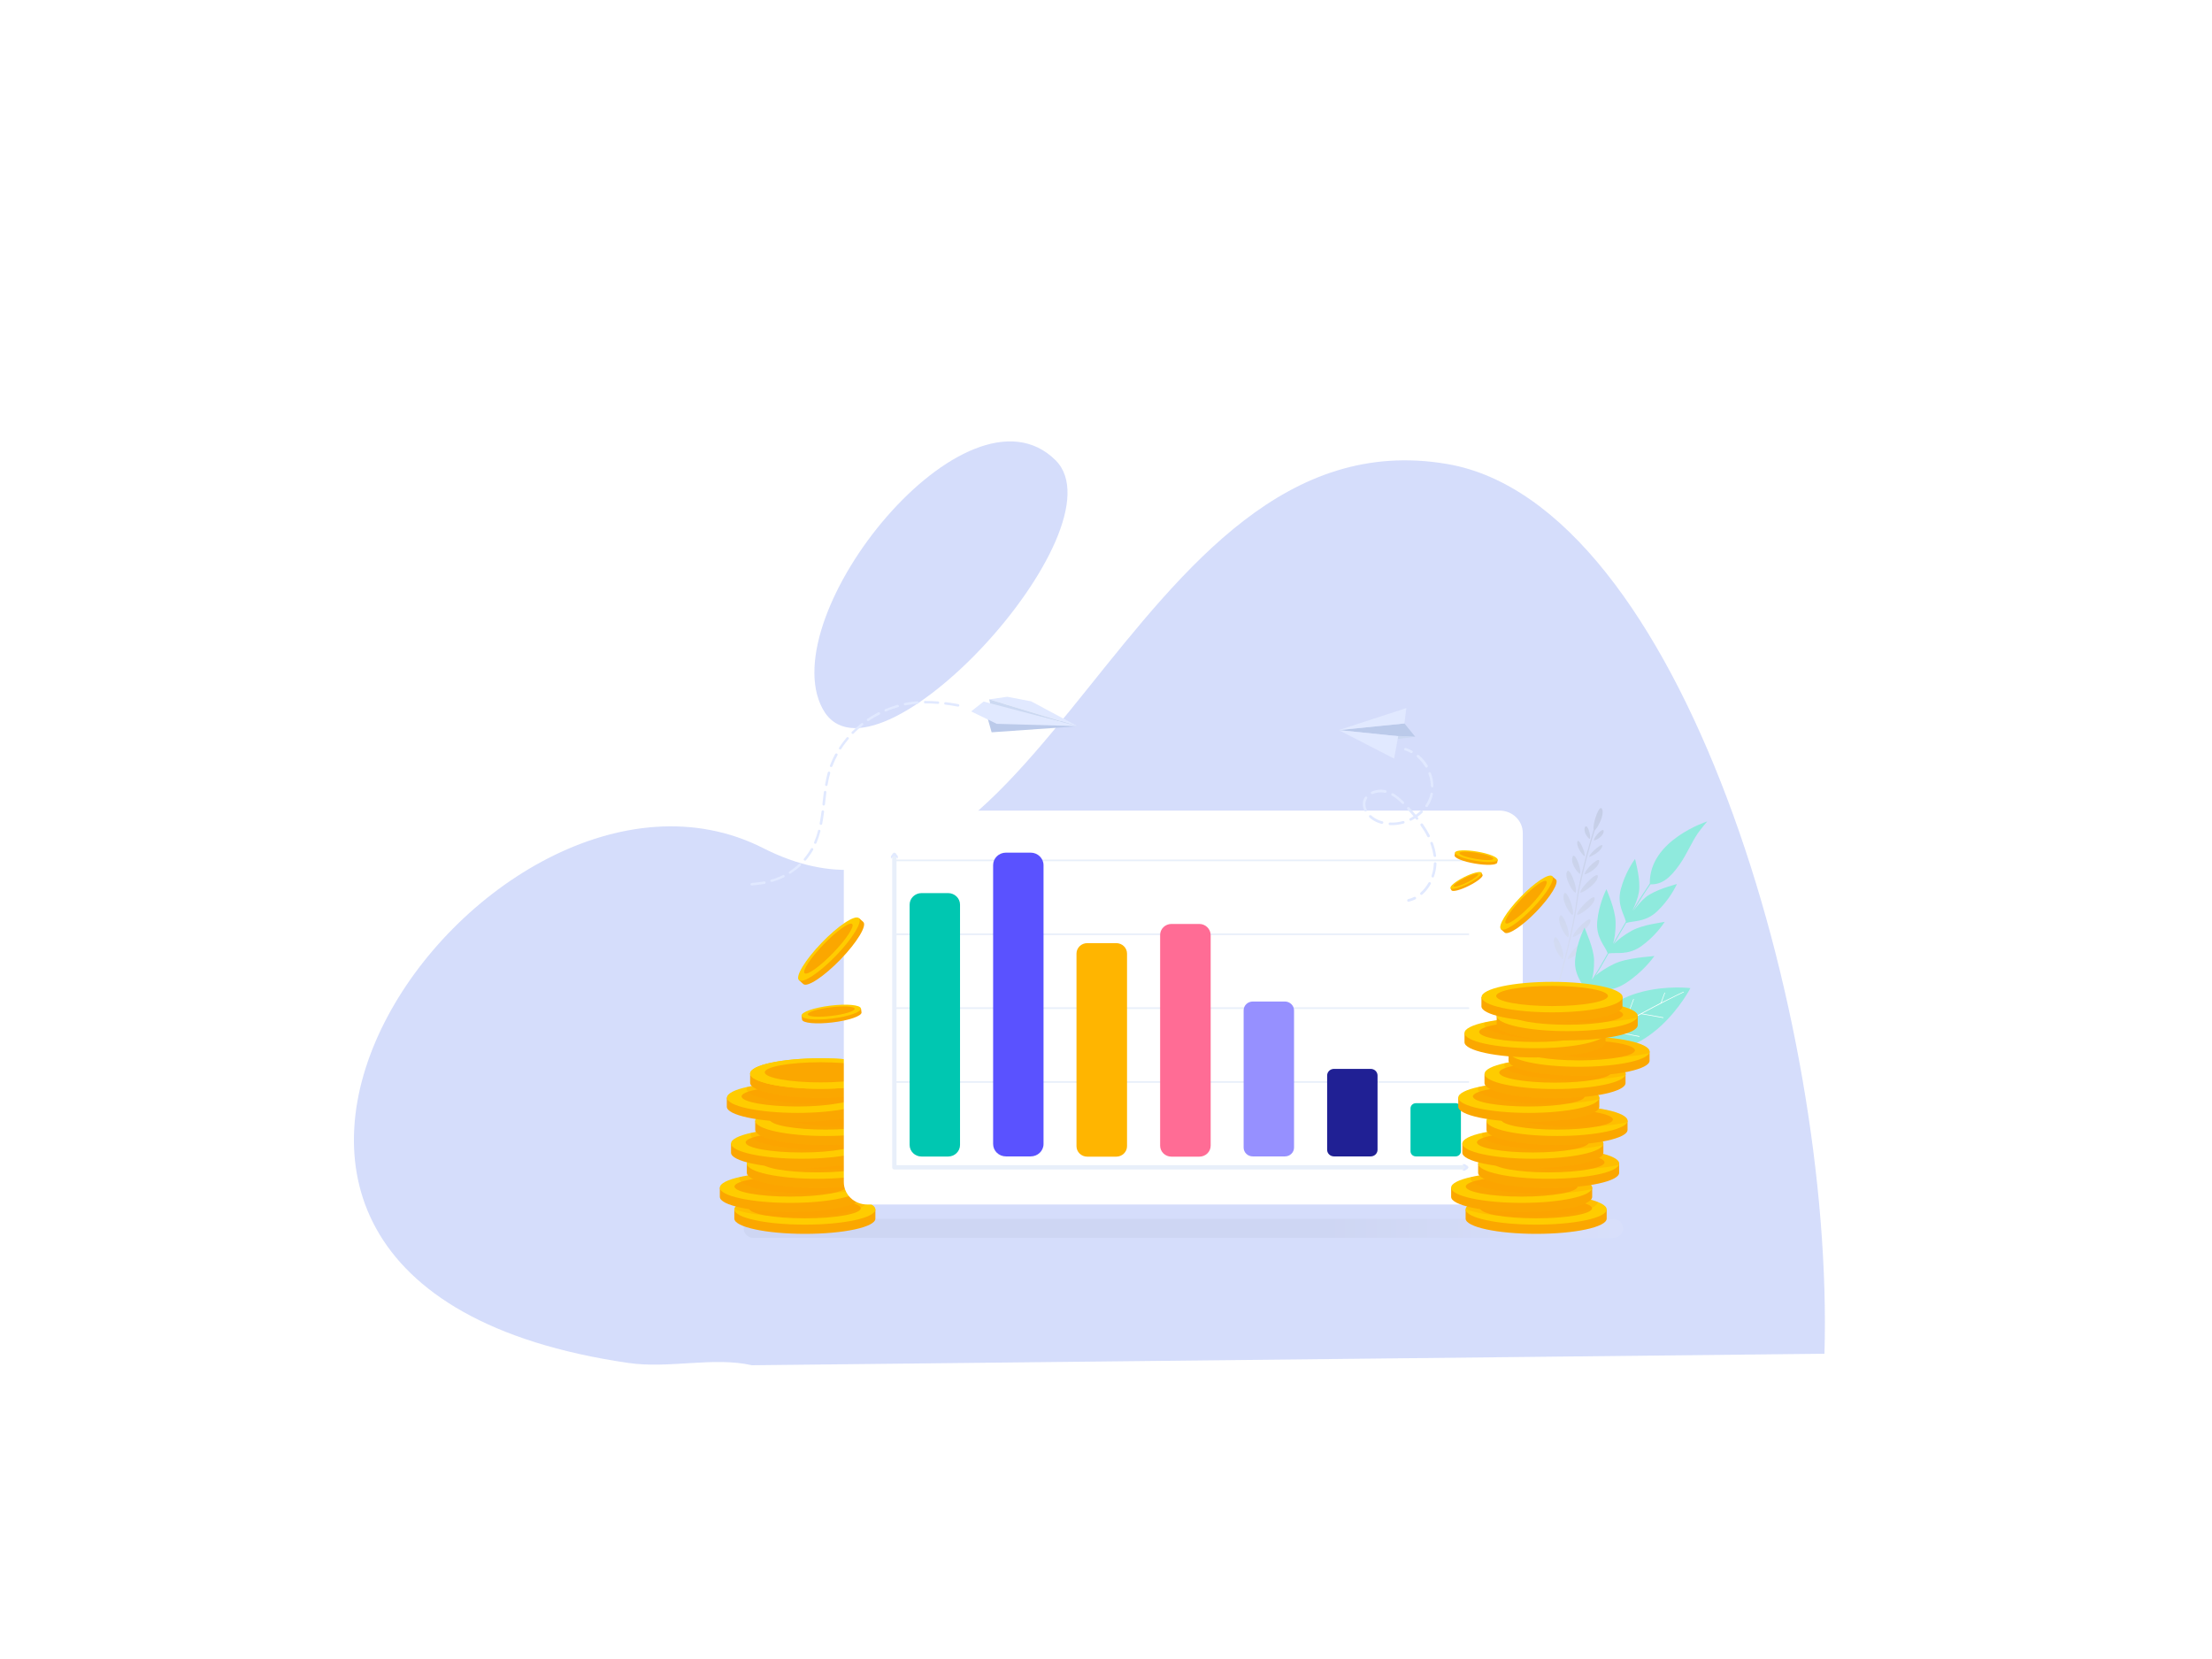 <svg width="800" height="600" viewBox="0 0 800 600" fill="none" xmlns="http://www.w3.org/2000/svg">
<path opacity="0.8" d="M659.841 489.599C663.369 368.801 607.951 182.099 523.272 167.791C407.633 148.152 375.401 357.178 276.016 306.732C176.631 256.286 26.221 463.647 227.247 492.928C241.944 495.088 258.039 490.599 271.921 493.76L659.841 489.599Z" fill="#CAD4FA"/>
<path opacity="0.8" d="M381.766 166.463C406.783 191.414 315.745 290.254 297.502 256.316C279.26 222.379 349.808 134.676 381.766 166.463Z" fill="#CAD4FA"/>
<path opacity="0.3" d="M583.47 447.708H272.494C270.56 447.708 268.949 446.197 268.949 444.285C268.949 442.417 270.514 440.861 272.494 440.861H583.47C585.403 440.861 587.015 442.373 587.015 444.285C586.969 446.197 585.403 447.708 583.47 447.708Z" fill="url(#paint0_linear_7262_4628)"/>
<path d="M316.594 440.727C316.594 443.795 305.177 446.24 291.09 446.24C277.003 446.24 265.586 443.75 265.586 440.727V437.393H316.594V440.727V440.727Z" fill="#FBA700"/>
<path d="M291.09 442.906C305.176 442.906 316.594 440.438 316.594 437.393C316.594 434.348 305.176 431.88 291.09 431.88C277.005 431.88 265.586 434.348 265.586 437.393C265.586 440.438 277.005 442.906 291.09 442.906Z" fill="#FFCC00"/>
<path d="M291.089 440.638C302.251 440.638 311.299 439.006 311.299 436.992C311.299 434.979 302.251 433.347 291.089 433.347C279.927 433.347 270.879 434.979 270.879 436.992C270.879 439.006 279.927 440.638 291.089 440.638Z" fill="#FBA700"/>
<path opacity="0.3" d="M265.633 437.348C270.006 439.038 278.339 440.149 287.868 440.149C301.863 440.149 313.234 437.704 313.373 434.681C308.999 432.991 300.667 431.88 291.137 431.88C277.096 431.88 265.771 434.325 265.633 437.348Z" fill="#FF9E00"/>
<path d="M311.348 432.858C311.348 435.926 299.931 438.371 285.844 438.371C271.757 438.371 260.34 435.881 260.34 432.858V429.523H311.348V432.858Z" fill="#FBA700"/>
<path d="M285.844 435.037C299.93 435.037 311.348 432.569 311.348 429.524C311.348 426.479 299.93 424.011 285.844 424.011C271.758 424.011 260.34 426.479 260.34 429.524C260.34 432.569 271.758 435.037 285.844 435.037Z" fill="#FFCC00"/>
<path d="M285.843 432.769C297.004 432.769 306.053 431.137 306.053 429.123C306.053 427.11 297.004 425.478 285.843 425.478C274.681 425.478 265.633 427.11 265.633 429.123C265.633 431.137 274.681 432.769 285.843 432.769Z" fill="#FBA700"/>
<path opacity="0.3" d="M285.84 424.012C278.659 424.012 272.168 424.634 267.564 425.701C267.472 425.879 267.426 426.057 267.426 426.235C267.426 429.302 278.843 431.748 292.93 431.748C300.112 431.748 306.603 431.125 311.206 430.058C311.298 429.88 311.345 429.703 311.345 429.525C311.345 426.501 299.927 424.012 285.84 424.012Z" fill="#FF9E00"/>
<path d="M321.106 424.144C321.106 427.212 309.689 429.657 295.602 429.657C281.515 429.657 270.098 427.167 270.098 424.144V420.81H321.106V424.144Z" fill="#FBA700"/>
<path d="M295.602 426.323C309.687 426.323 321.106 423.855 321.106 420.81C321.106 417.765 309.687 415.297 295.602 415.297C281.516 415.297 270.098 417.765 270.098 420.81C270.098 423.855 281.516 426.323 295.602 426.323Z" fill="#FFCC00"/>
<path d="M295.601 424.011C306.762 424.011 315.811 422.379 315.811 420.365C315.811 418.352 306.762 416.72 295.601 416.72C284.439 416.72 275.391 418.352 275.391 420.365C275.391 422.379 284.439 424.011 295.601 424.011Z" fill="#FBA700"/>
<path opacity="0.3" d="M295.606 415.252C288.424 415.252 281.933 415.874 277.33 416.941C277.237 417.119 277.191 417.297 277.191 417.475C277.191 420.543 288.608 422.988 302.696 422.988C309.877 422.988 316.368 422.366 320.972 421.298C321.064 421.121 321.11 420.943 321.11 420.765C321.11 417.697 309.693 415.252 295.606 415.252Z" fill="#FF9E00"/>
<path d="M315.395 416.897C315.395 419.965 303.978 422.41 289.891 422.41C275.804 422.41 264.387 419.92 264.387 416.897V413.562H315.395V416.897Z" fill="#FBA700"/>
<path d="M289.891 419.076C303.976 419.076 315.395 416.608 315.395 413.563C315.395 410.518 303.976 408.05 289.891 408.05C275.805 408.05 264.387 410.518 264.387 413.563C264.387 416.608 275.805 419.076 289.891 419.076Z" fill="#FFCC00"/>
<path d="M289.89 416.808C301.051 416.808 310.1 415.176 310.1 413.162C310.1 411.149 301.051 409.517 289.89 409.517C278.728 409.517 269.68 411.149 269.68 413.162C269.68 415.176 278.728 416.808 289.89 416.808Z" fill="#FBA700"/>
<path opacity="0.3" d="M289.891 408.138C282.709 408.138 276.218 408.76 271.615 409.827C271.523 410.005 271.477 410.183 271.477 410.361C271.477 413.428 282.894 415.874 296.981 415.874C304.162 415.874 310.654 415.251 315.257 414.184C315.349 414.006 315.395 413.829 315.395 413.651C315.395 410.583 303.978 408.138 289.891 408.138Z" fill="#FF9E00"/>
<path d="M324.145 408.627C324.145 411.695 312.728 414.141 298.641 414.141C284.554 414.141 273.137 411.651 273.137 408.627V405.293H324.145V408.627Z" fill="#FBA700"/>
<path d="M298.641 410.85C312.726 410.85 324.145 408.382 324.145 405.337C324.145 402.292 312.726 399.824 298.641 399.824C284.555 399.824 273.137 402.292 273.137 405.337C273.137 408.382 284.555 410.85 298.641 410.85Z" fill="#FFCC00"/>
<path d="M298.64 408.539C309.801 408.539 318.85 406.906 318.85 404.893C318.85 402.879 309.801 401.247 298.64 401.247C287.478 401.247 278.43 402.879 278.43 404.893C278.43 406.906 287.478 408.539 298.64 408.539Z" fill="#FBA700"/>
<path opacity="0.3" d="M298.645 399.824C291.463 399.824 284.972 400.447 280.369 401.514C280.277 401.692 280.23 401.869 280.23 402.047C280.23 405.115 291.647 407.56 305.735 407.56C312.916 407.56 319.407 406.938 324.011 405.871C324.103 405.693 324.149 405.515 324.149 405.337C324.149 402.27 312.732 399.824 298.645 399.824Z" fill="#FF9E00"/>
<path d="M313.876 400.269C313.876 403.337 302.458 405.782 288.371 405.782C274.284 405.782 262.867 403.292 262.867 400.269V396.935H313.876V400.269Z" fill="#FBA700"/>
<path d="M288.418 402.492C302.504 402.492 313.922 400.024 313.922 396.979C313.922 393.934 302.504 391.466 288.418 391.466C274.333 391.466 262.914 393.934 262.914 396.979C262.914 400.024 274.333 402.492 288.418 402.492Z" fill="#FFCC00"/>
<path d="M288.417 400.18C299.579 400.18 308.627 398.548 308.627 396.534C308.627 394.521 299.579 392.889 288.417 392.889C277.255 392.889 268.207 394.521 268.207 396.534C268.207 398.548 277.255 400.18 288.417 400.18Z" fill="#FBA700"/>
<path opacity="0.3" d="M288.418 391.511C281.237 391.511 274.746 392.133 270.142 393.2C270.05 393.378 270.004 393.556 270.004 393.734C270.004 396.801 281.421 399.247 295.508 399.247C302.69 399.247 309.181 398.624 313.785 397.557C313.877 397.379 313.923 397.202 313.923 397.024C313.877 394.001 302.46 391.511 288.418 391.511Z" fill="#FF9E00"/>
<path d="M322.305 391.599C322.305 394.667 310.888 397.112 296.801 397.112C282.714 397.112 271.297 394.622 271.297 391.599V388.265H322.305V391.599Z" fill="#FBA700"/>
<path d="M296.801 393.778C310.887 393.778 322.305 391.31 322.305 388.265C322.305 385.22 310.887 382.752 296.801 382.752C282.715 382.752 271.297 385.22 271.297 388.265C271.297 391.31 282.715 393.778 296.801 393.778Z" fill="#FFCC00"/>
<path d="M296.801 393.778C310.887 393.778 322.305 391.31 322.305 388.265C322.305 385.22 310.887 382.752 296.801 382.752C282.715 382.752 271.297 385.22 271.297 388.265C271.297 391.31 282.715 393.778 296.801 393.778Z" fill="#FFCC00"/>
<path d="M296.8 391.466C307.961 391.466 317.01 389.834 317.01 387.821C317.01 385.807 307.961 384.175 296.8 384.175C285.638 384.175 276.59 385.807 276.59 387.821C276.59 389.834 285.638 391.466 296.8 391.466Z" fill="#FBA700"/>
<g filter="url(#filter0_d_7262_4628)">
<path d="M542.355 435.616H313.554C308.951 435.616 305.176 432.015 305.176 427.524V301.258C305.176 296.812 308.905 293.166 313.554 293.166H542.355C546.959 293.166 550.734 296.767 550.734 301.258V427.524C550.734 432.015 547.005 435.616 542.355 435.616Z" fill="white"/>
</g>
<path d="M324.332 391.333H531.081" stroke="#E8EFFA" stroke-width="0.588" stroke-miterlimit="10" stroke-linecap="round" stroke-linejoin="round"/>
<path d="M324.332 364.613H531.081" stroke="#E8EFFA" stroke-width="0.588" stroke-miterlimit="10" stroke-linecap="round" stroke-linejoin="round"/>
<path d="M324.332 337.893H531.081" stroke="#E8EFFA" stroke-width="0.588" stroke-miterlimit="10" stroke-linecap="round" stroke-linejoin="round"/>
<path d="M324.332 311.173H531.081" stroke="#E8EFFA" stroke-width="0.588" stroke-miterlimit="10" stroke-linecap="round" stroke-linejoin="round"/>
<path d="M323.457 309.172V422.189H530.252" stroke="#E8EFFA" stroke-width="1.568" stroke-linecap="round" stroke-linejoin="round"/>
<path d="M322.211 310.552L323.454 309.396L324.697 310.552V309.573L323.454 308.373L322.211 309.573V310.552Z" fill="#E1E9FF"/>
<path d="M528.82 423.39L530.017 422.189L528.82 421.033H529.833L531.076 422.189L529.833 423.39H528.82Z" fill="#E1E9FF"/>
<path d="M342.88 322.999H333.304C330.91 322.999 328.977 324.866 328.977 327.178V414.098C328.977 416.409 330.91 418.277 333.304 418.277H342.88C345.273 418.277 347.207 416.409 347.207 414.098V327.178C347.207 324.866 345.273 322.999 342.88 322.999Z" fill="#00C7B1"/>
<path d="M403.691 341.095H393.241C391.078 341.095 389.328 342.784 389.328 344.874V414.543C389.328 416.632 391.078 418.322 393.241 418.322H403.691C405.855 418.322 407.605 416.632 407.605 414.543V344.874C407.605 342.784 405.855 341.095 403.691 341.095Z" fill="#FFB500"/>
<path d="M433.757 334.158H423.675C421.42 334.158 419.578 335.937 419.578 338.115V414.364C419.578 416.543 421.42 418.321 423.675 418.321H433.757C436.013 418.321 437.855 416.543 437.855 414.364V338.115C437.809 335.937 435.967 334.158 433.757 334.158Z" fill="#FF6C95"/>
<path d="M464.693 362.213H453.092C451.251 362.213 449.777 363.636 449.777 365.414V415.031C449.777 416.81 451.251 418.232 453.092 418.232H464.693C466.535 418.232 468.008 416.81 468.008 415.031V365.414C468.008 363.68 466.535 362.213 464.693 362.213Z" fill="#9690FF"/>
<path d="M495.721 386.575H482.463C481.081 386.575 479.977 387.642 479.977 388.976V415.83C479.977 417.164 481.081 418.231 482.463 418.231H495.721C497.102 418.231 498.207 417.164 498.207 415.83V388.976C498.207 387.642 497.102 386.575 495.721 386.575Z" fill="#202094"/>
<path d="M372.757 308.37H363.825C361.247 308.37 359.176 310.371 359.176 312.861V413.74C359.176 416.23 361.247 418.231 363.825 418.231H372.757C375.335 418.231 377.406 416.23 377.406 413.74V312.905C377.406 310.415 375.335 308.37 372.757 308.37Z" fill="#5A52FF"/>
<path d="M526.43 398.98H512.066C511.008 398.98 510.133 399.825 510.133 400.848V416.364C510.133 417.387 511.008 418.232 512.066 418.232H526.43C527.489 418.232 528.363 417.387 528.363 416.364V400.848C528.409 399.825 527.535 398.98 526.43 398.98Z" fill="#00C7B1"/>
<path d="M562.704 318.062C563.947 319.174 560.771 324.376 555.661 329.666C550.551 334.957 545.394 338.38 544.151 337.269L542.816 336.069L561.323 316.906L562.704 318.062Z" fill="#FBA700"/>
<path d="M554.331 328.457C559.446 323.16 562.598 317.969 561.371 316.864C560.144 315.759 555.002 319.157 549.887 324.454C544.772 329.752 541.62 334.942 542.847 336.047C544.074 337.152 549.216 333.754 554.331 328.457Z" fill="#FFCC00"/>
<path d="M553.392 327.626C557.449 323.424 560.075 319.42 559.257 318.683C558.439 317.946 554.486 320.755 550.429 324.957C546.371 329.159 543.745 333.163 544.563 333.9C545.381 334.636 549.334 331.827 553.392 327.626Z" fill="#FBA700"/>
<path d="M541.484 311.971C541.3 312.905 537.709 313.038 533.474 312.327C529.192 311.615 525.878 310.281 526.062 309.348L526.246 308.325L541.714 310.948L541.484 311.971Z" fill="#FBA700"/>
<path d="M541.648 310.96C541.815 310.041 538.5 308.711 534.243 307.988C529.986 307.266 526.399 307.426 526.232 308.345C526.065 309.264 529.381 310.594 533.638 311.316C537.895 312.039 541.481 311.879 541.648 310.96Z" fill="#FFCC00"/>
<path d="M540.082 310.583C540.192 309.978 537.54 309.023 534.16 308.45C530.779 307.876 527.95 307.901 527.84 308.506C527.73 309.11 530.381 310.065 533.762 310.639C537.142 311.212 539.972 311.187 540.082 310.583Z" fill="#FBA700"/>
<path d="M536.183 316.372C536.552 317.038 534.342 318.817 531.211 320.373C528.127 321.929 525.319 322.64 524.95 321.973L524.582 321.262L535.769 315.66L536.183 316.372Z" fill="#FBA700"/>
<path d="M530.863 319.647C533.958 318.104 536.174 316.304 535.813 315.628C535.451 314.951 532.649 315.654 529.554 317.198C526.458 318.741 524.242 320.541 524.604 321.217C524.966 321.893 527.768 321.19 530.863 319.647Z" fill="#FFCC00"/>
<path d="M530.589 319.122C533.052 317.894 534.859 316.544 534.626 316.108C534.392 315.672 532.207 316.313 529.744 317.541C527.281 318.769 525.474 320.118 525.708 320.555C525.941 320.991 528.126 320.349 530.589 319.122Z" fill="#FBA700"/>
<path d="M571.539 322.732C571.493 323.532 577.34 319.975 577.846 317.263C578.445 314.284 571.631 320.909 571.539 322.732Z" fill="url(#paint1_linear_7262_4628)"/>
<path d="M570.387 330.735C570.341 331.535 576.188 327.979 576.694 325.267C577.292 322.288 570.479 328.868 570.387 330.735Z" fill="url(#paint2_linear_7262_4628)"/>
<path d="M568.867 338.737C568.821 339.537 574.668 335.981 575.174 333.269C575.773 330.29 568.96 336.87 568.867 338.737Z" fill="url(#paint3_linear_7262_4628)"/>
<path d="M566.977 346.784C566.931 347.584 572.777 344.027 573.284 341.315C573.882 338.337 567.069 344.917 566.977 346.784Z" fill="url(#paint4_linear_7262_4628)"/>
<path d="M576.37 300.102C575.817 301.924 575.219 303.881 574.666 305.837C573.239 310.861 570.753 320.153 570.063 326.2C568.82 336.514 563.894 354.12 563.848 354.298L564.262 354.387C564.308 354.209 569.234 336.559 570.477 326.244C571.213 320.286 573.653 311.039 575.034 306.104C575.633 303.97 576.185 302.058 576.738 300.324C577.613 299.701 580.237 295.078 579.5 292.81C578.579 290.098 575.863 297.967 576.37 300.102Z" fill="url(#paint5_linear_7262_4628)"/>
<path d="M573.055 316.197C573.009 316.508 577.475 314.685 578.303 311.929C579.178 308.905 573.239 314.329 573.055 316.197Z" fill="url(#paint6_linear_7262_4628)"/>
<path d="M574.711 309.883C574.665 310.105 578.578 308.46 579.407 306.282C580.374 303.97 574.988 308.46 574.711 309.883Z" fill="url(#paint7_linear_7262_4628)"/>
<path d="M576.461 303.925C576.461 304.147 579.545 302.991 579.96 300.901C580.374 298.589 576.461 302.502 576.461 303.925Z" fill="url(#paint8_linear_7262_4628)"/>
<path d="M569.88 322.776C569.558 323.532 565.829 318.196 566.612 315.529C567.394 312.594 570.617 321.042 569.88 322.776Z" fill="url(#paint9_linear_7262_4628)"/>
<path d="M568.818 330.824C568.495 331.579 564.766 326.244 565.549 323.577C566.332 320.642 569.554 329.09 568.818 330.824Z" fill="url(#paint10_linear_7262_4628)"/>
<path d="M567.259 338.915C566.937 339.671 563.208 334.336 563.99 331.668C564.819 328.734 567.996 337.181 567.259 338.915Z" fill="url(#paint11_linear_7262_4628)"/>
<path d="M565.322 346.829C564.999 347.585 561.27 342.25 562.053 339.582C562.882 336.648 566.104 345.096 565.322 346.829Z" fill="url(#paint12_linear_7262_4628)"/>
<path d="M571.446 316.018C571.308 316.329 568.085 313.039 568.638 310.238C569.19 307.171 572.137 314.24 571.446 316.018Z" fill="url(#paint13_linear_7262_4628)"/>
<path d="M573.101 309.661C573.055 309.883 570.246 306.993 570.431 304.681C570.661 302.236 573.515 308.283 573.101 309.661Z" fill="url(#paint14_linear_7262_4628)"/>
<path d="M574.945 303.392C574.853 303.614 572.597 301.436 573.149 299.39C573.794 297.123 575.589 302.103 574.945 303.392Z" fill="url(#paint15_linear_7262_4628)"/>
<path d="M568.137 364.347L568.322 364.658L566.25 365.681L566.987 366.481C567.585 365.77 570.117 362.613 573.248 358.034C572.373 355.5 569.104 352.521 569.703 346.785C570.347 340.872 572.603 336.426 573.063 335.493C573.432 336.604 576.424 342.917 576.516 347.23C576.562 350.298 576.24 352.565 575.733 354.21C575.78 354.121 575.872 354.077 575.964 353.988C577.391 351.809 578.818 349.408 580.245 346.874C580.659 346.163 581.074 345.452 581.442 344.74C580.521 342.117 577.115 339.138 577.667 333.181C578.265 327.09 580.567 322.51 580.982 321.577C581.396 322.688 584.158 328.868 584.296 333.314C584.388 336.915 583.928 339.494 583.376 341.317C585.033 338.427 586.552 335.759 588.025 333.314C587.427 330.646 584.711 327.179 586.184 321.577C587.749 315.663 590.741 311.484 591.34 310.639C591.57 311.84 593.457 318.375 592.721 322.733C592.399 324.733 591.386 327.267 590.373 329.357C592.767 325.445 594.839 322.199 596.68 319.531C596.404 303.793 617.442 297.079 617.442 297.079C617.442 297.079 615.141 299.747 613.898 301.57C611.826 304.637 610.031 308.95 607.499 312.596C604 317.575 601.1 319.932 596.91 319.843C595.437 321.932 593.504 324.911 590.741 329.446C592.076 327.668 593.642 325.756 595.161 324.511C598.66 321.71 605.335 320.109 606.486 319.709C606.025 320.643 603.862 325.267 599.396 329.535C595.161 333.581 590.787 332.958 588.117 333.803C586.782 336.026 585.309 338.56 583.698 341.406C584.987 340.027 587.012 338.338 590.143 336.604C594.056 334.425 600.869 333.67 602.066 333.403C601.468 334.292 598.66 338.56 593.642 342.162C588.808 345.629 584.526 344.34 581.764 344.829C581.35 345.54 580.982 346.252 580.567 346.963C579.416 349.053 578.219 351.009 577.023 352.876C578.542 351.587 580.659 350.12 583.652 348.653C588.393 346.341 596.91 345.985 598.337 345.763C597.601 346.741 594.056 351.632 587.933 355.588C581.902 359.501 576.792 357.545 573.524 358.123C569.933 363.324 567.171 366.659 567.125 366.748L566.987 366.926L565.605 365.503L568.137 364.347Z" fill="#8FEADD"/>
<path d="M611.357 357.365C611.357 357.365 578.902 353.319 571.582 379.417C596.672 385.998 611.357 357.365 611.357 357.365Z" fill="#8FEADD"/>
<path d="M608.918 358.654L609.01 358.832C608.964 358.832 604.821 360.788 598.192 364.256C596.903 364.923 595.43 365.723 593.864 366.568L601.599 367.946L601.553 368.169L593.588 366.746C590.458 368.435 586.775 370.481 582.77 372.793L592.944 374.749L592.898 374.971L582.493 372.97C579.133 374.927 575.496 377.105 571.767 379.417L571.629 379.239C573.148 378.261 574.667 377.372 576.14 376.438L578.995 368.791L579.179 368.88L576.371 376.305C580.376 373.86 584.151 371.681 587.604 369.769L590.734 361.277L590.918 361.366L587.88 369.591C591.793 367.368 595.246 365.546 598.008 364.078C598.928 363.589 599.803 363.145 600.632 362.7L602.013 358.966L602.197 359.054L600.908 362.567C605.926 360.033 608.872 358.654 608.918 358.654Z" fill="white"/>
<path d="M581.075 440.727C581.075 443.795 569.658 446.24 555.571 446.24C541.483 446.24 530.066 443.75 530.066 440.727V437.393H581.075V440.727Z" fill="#FBA700"/>
<path d="M555.571 442.906C569.656 442.906 581.075 440.438 581.075 437.393C581.075 434.348 569.656 431.88 555.571 431.88C541.485 431.88 530.066 434.348 530.066 437.393C530.066 440.438 541.485 442.906 555.571 442.906Z" fill="#FFCC00"/>
<path d="M555.569 440.638C566.731 440.638 575.779 439.006 575.779 436.992C575.779 434.979 566.731 433.347 555.569 433.347C544.408 433.347 535.359 434.979 535.359 436.992C535.359 439.006 544.408 440.638 555.569 440.638Z" fill="#FBA700"/>
<path opacity="0.3" d="M530.113 437.348C534.487 439.038 542.819 440.149 552.349 440.149C566.344 440.149 577.715 437.704 577.853 434.681C573.48 432.991 565.147 431.88 555.617 431.88C541.622 431.88 530.251 434.325 530.113 437.348Z" fill="#FF9E00"/>
<path d="M575.833 432.859C575.833 435.927 564.416 438.372 550.328 438.372C536.241 438.372 524.824 435.882 524.824 432.859V429.524H575.833V432.859Z" fill="#FBA700"/>
<path d="M550.328 435.038C564.414 435.038 575.833 432.57 575.833 429.525C575.833 426.48 564.414 424.012 550.328 424.012C536.243 424.012 524.824 426.48 524.824 429.525C524.824 432.57 536.243 435.038 550.328 435.038Z" fill="#FFCC00"/>
<path d="M550.327 432.77C561.489 432.77 570.537 431.138 570.537 429.124C570.537 427.111 561.489 425.479 550.327 425.479C539.166 425.479 530.117 427.111 530.117 429.124C530.117 431.138 539.166 432.77 550.327 432.77Z" fill="#FBA700"/>
<path opacity="0.3" d="M550.321 424.011C543.139 424.011 536.648 424.633 532.044 425.7C531.952 425.878 531.906 426.056 531.906 426.234C531.906 429.301 543.323 431.747 557.41 431.747C564.592 431.747 571.083 431.124 575.687 430.057C575.779 429.879 575.825 429.702 575.825 429.524C575.825 426.501 564.408 424.011 550.321 424.011Z" fill="#FF9E00"/>
<path d="M585.59 424.145C585.59 427.213 574.173 429.658 560.086 429.658C545.999 429.658 534.582 427.168 534.582 424.145V420.811H585.59V424.145Z" fill="#FBA700"/>
<path d="M560.086 426.324C574.172 426.324 585.59 423.856 585.59 420.811C585.59 417.766 574.172 415.298 560.086 415.298C546.001 415.298 534.582 417.766 534.582 420.811C534.582 423.856 546.001 426.324 560.086 426.324Z" fill="#FFCC00"/>
<path d="M560.085 424.012C571.247 424.012 580.295 422.38 580.295 420.366C580.295 418.353 571.247 416.721 560.085 416.721C548.923 416.721 539.875 418.353 539.875 420.366C539.875 422.38 548.923 424.012 560.085 424.012Z" fill="#FBA700"/>
<path opacity="0.3" d="M560.083 415.253C552.901 415.253 546.41 415.875 541.806 416.942C541.714 417.12 541.668 417.298 541.668 417.476C541.668 420.544 553.085 422.989 567.172 422.989C574.354 422.989 580.845 422.367 585.449 421.299C585.541 421.122 585.587 420.944 585.587 420.766C585.587 417.698 574.17 415.253 560.083 415.253Z" fill="#FF9E00"/>
<path d="M579.879 416.896C579.879 419.964 568.462 422.409 554.375 422.409C540.288 422.409 528.871 419.919 528.871 416.896V413.562H579.879V416.896Z" fill="#FBA700"/>
<path d="M554.375 419.075C568.461 419.075 579.879 416.607 579.879 413.562C579.879 410.517 568.461 408.049 554.375 408.049C540.29 408.049 528.871 410.517 528.871 413.562C528.871 416.607 540.29 419.075 554.375 419.075Z" fill="#FFCC00"/>
<path d="M554.374 416.807C565.536 416.807 574.584 415.175 574.584 413.161C574.584 411.148 565.536 409.516 554.374 409.516C543.212 409.516 534.164 411.148 534.164 413.161C534.164 415.175 543.212 416.807 554.374 416.807Z" fill="#FBA700"/>
<path opacity="0.3" d="M554.375 408.139C547.194 408.139 540.703 408.761 536.099 409.828C536.007 410.006 535.961 410.184 535.961 410.362C535.961 413.429 547.378 415.875 561.465 415.875C568.647 415.875 575.138 415.252 579.742 414.185C579.834 414.007 579.88 413.83 579.88 413.652C579.88 410.584 568.463 408.139 554.375 408.139Z" fill="#FF9E00"/>
<path d="M588.622 408.628C588.622 411.696 577.205 414.141 563.117 414.141C549.03 414.141 537.613 411.652 537.613 408.628V405.294H588.622V408.628Z" fill="#FBA700"/>
<path d="M563.117 410.851C577.203 410.851 588.622 408.383 588.622 405.338C588.622 402.293 577.203 399.825 563.117 399.825C549.032 399.825 537.613 402.293 537.613 405.338C537.613 408.383 549.032 410.851 563.117 410.851Z" fill="#FFCC00"/>
<path d="M563.116 408.539C574.278 408.539 583.326 406.907 583.326 404.894C583.326 402.88 574.278 401.248 563.116 401.248C551.955 401.248 542.906 402.88 542.906 404.894C542.906 406.907 551.955 408.539 563.116 408.539Z" fill="#FBA700"/>
<path opacity="0.3" d="M563.122 399.825C555.94 399.825 549.449 400.448 544.845 401.515C544.753 401.693 544.707 401.87 544.707 402.048C544.707 405.116 556.124 407.561 570.211 407.561C577.393 407.561 583.884 406.939 588.488 405.872C588.58 405.694 588.626 405.516 588.626 405.338C588.626 402.27 577.209 399.825 563.122 399.825Z" fill="#FF9E00"/>
<path d="M578.407 400.269C578.407 403.337 566.99 405.782 552.903 405.782C538.815 405.782 527.398 403.292 527.398 400.269V396.935H578.407V400.269Z" fill="#FBA700"/>
<path d="M552.903 402.492C566.988 402.492 578.407 400.024 578.407 396.979C578.407 393.934 566.988 391.466 552.903 391.466C538.817 391.466 527.398 393.934 527.398 396.979C527.398 400.024 538.817 402.492 552.903 402.492Z" fill="#FFCC00"/>
<path d="M552.901 400.18C564.063 400.18 573.111 398.548 573.111 396.534C573.111 394.521 564.063 392.889 552.901 392.889C541.74 392.889 532.691 394.521 532.691 396.534C532.691 398.548 541.74 400.18 552.901 400.18Z" fill="#FBA700"/>
<path opacity="0.3" d="M552.903 391.511C545.721 391.511 539.23 392.133 534.626 393.2C534.534 393.378 534.488 393.556 534.488 393.734C534.488 396.801 545.905 399.247 559.992 399.247C567.174 399.247 573.665 398.624 578.269 397.557C578.361 397.379 578.407 397.202 578.407 397.024C578.407 394.001 566.99 391.511 552.903 391.511Z" fill="#FF9E00"/>
<path d="M587.891 391.689C587.891 394.757 576.474 397.202 562.387 397.202C548.3 397.202 536.883 394.712 536.883 391.689V388.354H587.891V391.689Z" fill="#FBA700"/>
<path d="M562.434 393.868C576.519 393.868 587.938 391.4 587.938 388.355C587.938 385.31 576.519 382.842 562.434 382.842C548.348 382.842 536.93 385.31 536.93 388.355C536.93 391.4 548.348 393.868 562.434 393.868Z" fill="#FFCC00"/>
<path d="M562.433 391.556C573.594 391.556 582.643 389.924 582.643 387.91C582.643 385.897 573.594 384.265 562.433 384.265C551.271 384.265 542.223 385.897 542.223 387.91C542.223 389.924 551.271 391.556 562.433 391.556Z" fill="#FBA700"/>
<path opacity="0.3" d="M562.434 382.886C555.252 382.886 548.761 383.508 544.158 384.575C544.066 384.753 544.02 384.931 544.02 385.109C544.02 388.176 555.437 390.622 569.524 390.622C576.705 390.622 583.196 389.999 587.8 388.932C587.892 388.754 587.938 388.577 587.938 388.399C587.892 385.375 576.521 382.886 562.434 382.886Z" fill="#FF9E00"/>
<path d="M596.59 383.598C596.59 386.666 585.173 389.111 571.086 389.111C556.999 389.111 545.582 386.621 545.582 383.598V380.264H596.59V383.598Z" fill="#FBA700"/>
<path d="M571.086 385.821C585.172 385.821 596.59 383.353 596.59 380.308C596.59 377.263 585.172 374.795 571.086 374.795C557.001 374.795 545.582 377.263 545.582 380.308C545.582 383.353 557.001 385.821 571.086 385.821Z" fill="#FFCC00"/>
<path d="M571.085 383.509C582.247 383.509 591.295 381.877 591.295 379.863C591.295 377.85 582.247 376.218 571.085 376.218C559.923 376.218 550.875 377.85 550.875 379.863C550.875 381.877 559.923 383.509 571.085 383.509Z" fill="#FBA700"/>
<path opacity="0.3" d="M571.086 374.839C563.905 374.839 557.414 375.461 552.81 376.528C552.718 376.706 552.672 376.884 552.672 377.062C552.672 380.13 564.089 382.575 578.176 382.575C585.358 382.575 591.849 381.952 596.452 380.885C596.545 380.708 596.591 380.53 596.591 380.352C596.591 377.329 585.174 374.839 571.086 374.839Z" fill="#FF9E00"/>
<path d="M580.665 376.927C580.665 379.995 569.248 382.44 555.16 382.44C541.073 382.44 529.656 379.951 529.656 376.927V373.593H580.665V376.927Z" fill="#FBA700"/>
<path d="M555.16 379.106C569.246 379.106 580.665 376.638 580.665 373.593C580.665 370.548 569.246 368.08 555.16 368.08C541.075 368.08 529.656 370.548 529.656 373.593C529.656 376.638 541.075 379.106 555.16 379.106Z" fill="#FFCC00"/>
<path d="M555.159 376.838C566.321 376.838 575.369 375.206 575.369 373.193C575.369 371.179 566.321 369.547 555.159 369.547C543.998 369.547 534.949 371.179 534.949 373.193C534.949 375.206 543.998 376.838 555.159 376.838Z" fill="#FBA700"/>
<path opacity="0.3" d="M555.157 368.169C547.975 368.169 541.484 368.791 536.88 369.858C536.788 370.036 536.742 370.214 536.742 370.392C536.742 373.46 548.159 375.905 562.246 375.905C569.428 375.905 575.919 375.283 580.523 374.216C580.615 374.038 580.661 373.86 580.661 373.682C580.661 370.614 569.244 368.169 555.157 368.169Z" fill="#FF9E00"/>
<path d="M592.305 370.748C592.305 373.815 580.888 376.261 566.801 376.261C552.714 376.261 541.297 373.771 541.297 370.748V367.413H592.305V370.748Z" fill="#FBA700"/>
<path d="M566.801 372.926C580.887 372.926 592.305 370.458 592.305 367.413C592.305 364.369 580.887 361.9 566.801 361.9C552.715 361.9 541.297 364.369 541.297 367.413C541.297 370.458 552.715 372.926 566.801 372.926Z" fill="#FFCC00"/>
<path d="M566.8 370.615C577.961 370.615 587.01 368.982 587.01 366.969C587.01 364.955 577.961 363.323 566.8 363.323C555.638 363.323 546.59 364.955 546.59 366.969C546.59 368.982 555.638 370.615 566.8 370.615Z" fill="#FBA700"/>
<path opacity="0.3" d="M566.809 361.99C559.627 361.99 553.136 362.613 548.533 363.68C548.441 363.858 548.395 364.035 548.395 364.213C548.395 367.281 559.812 369.726 573.899 369.726C581.08 369.726 587.571 369.104 592.175 368.037C592.267 367.859 592.313 367.681 592.313 367.503C592.313 364.436 580.896 361.99 566.809 361.99Z" fill="#FF9E00"/>
<path d="M586.79 363.946C586.79 367.014 575.373 369.459 561.285 369.459C547.198 369.459 535.781 366.969 535.781 363.946V360.611H586.79V363.946Z" fill="#FBA700"/>
<path d="M561.332 366.125C575.418 366.125 586.836 363.656 586.836 360.612C586.836 357.567 575.418 355.099 561.332 355.099C547.247 355.099 535.828 357.567 535.828 360.612C535.828 363.656 547.247 366.125 561.332 366.125Z" fill="#FFCC00"/>
<path d="M561.331 363.857C572.493 363.857 581.541 362.225 581.541 360.211C581.541 358.198 572.493 356.565 561.331 356.565C550.169 356.565 541.121 358.198 541.121 360.211C541.121 362.225 550.169 363.857 561.331 363.857Z" fill="#FBA700"/>
<path d="M312.217 333.444C313.644 334.734 309.961 340.825 303.977 347.004C297.992 353.184 291.961 357.186 290.534 355.896L288.969 354.474L310.652 332.021L312.217 333.444Z" fill="#FBA700"/>
<path d="M302.376 345.607C308.358 339.412 312.047 333.344 310.615 332.055C309.184 330.765 303.174 334.742 297.191 340.937C291.209 347.132 287.52 353.2 288.952 354.489C290.383 355.779 296.394 351.802 302.376 345.607Z" fill="#FFCC00"/>
<path d="M301.314 344.625C306.065 339.705 309.148 335.024 308.2 334.17C307.252 333.316 302.631 336.613 297.88 341.533C293.129 346.453 290.046 351.134 290.994 351.988C291.943 352.842 296.563 349.546 301.314 344.625Z" fill="#FBA700"/>
<path d="M311.578 366.124C311.762 367.414 307.066 369.059 301.127 369.77C295.189 370.481 290.263 370.037 290.079 368.747L289.895 367.369L311.394 364.746L311.578 366.124Z" fill="#FBA700"/>
<path d="M300.927 368.373C306.854 367.65 311.523 366.017 311.354 364.726C311.185 363.435 306.243 362.975 300.315 363.698C294.387 364.421 289.719 366.053 289.888 367.345C290.057 368.636 294.999 369.096 300.927 368.373Z" fill="#FFCC00"/>
<path d="M300.821 367.399C305.513 366.827 309.226 365.672 309.114 364.819C309.003 363.966 305.109 363.739 300.417 364.311C295.725 364.884 292.012 366.039 292.124 366.891C292.235 367.744 296.129 367.971 300.821 367.399Z" fill="#FBA700"/>
<path d="M507.927 261.645L511.84 266.446L505.671 266.268L484.172 264.045L507.927 261.645Z" fill="#BBCAEA"/>
<path d="M511.838 266.446L501.664 267.779L503.874 266.09L511.838 266.446Z" fill="#CCD9F2"/>
<path d="M507.927 261.644L508.617 256.087L484.172 264.045L507.927 261.644Z" fill="#E1E9FF"/>
<path d="M484.172 264.046L505.671 266.269L504.198 274.361L484.172 264.046Z" fill="#E1E9FF"/>
<path d="M510.738 272.269C510.784 272.224 510.83 272.18 510.876 272.135C511.014 271.913 510.922 271.646 510.692 271.513C509.955 271.113 509.219 270.757 508.436 270.535C508.206 270.446 507.93 270.579 507.837 270.801C507.745 271.024 507.883 271.291 508.114 271.379C508.85 271.602 509.541 271.913 510.231 272.313C510.369 272.402 510.6 272.358 510.738 272.269Z" fill="#E1E9FF"/>
<path d="M513.725 323.488C513.541 323.31 513.587 322.999 513.771 322.821C514.876 321.843 515.843 320.643 516.625 319.265C516.763 319.042 517.04 318.953 517.27 319.087C517.5 319.22 517.592 319.487 517.454 319.709C516.625 321.221 515.613 322.466 514.37 323.533C514.37 323.533 514.37 323.533 514.324 323.533C514.185 323.711 513.909 323.666 513.725 323.488ZM518.052 317.353C517.822 317.264 517.684 316.997 517.73 316.775C518.237 315.308 518.513 313.796 518.559 312.284C518.559 312.018 518.789 311.84 519.065 311.84C519.341 311.84 519.526 312.062 519.526 312.329C519.434 313.929 519.157 315.53 518.605 317.042C518.559 317.131 518.513 317.219 518.467 317.264C518.375 317.353 518.237 317.397 518.052 317.353ZM519.019 309.928C518.743 309.972 518.513 309.795 518.467 309.528L518.421 309.306C518.191 307.883 517.822 306.46 517.316 305.082C517.224 304.86 517.362 304.593 517.592 304.504C517.822 304.415 518.098 304.548 518.191 304.771C518.743 306.238 519.157 307.749 519.341 309.217L519.388 309.439C519.388 309.617 519.341 309.75 519.203 309.884C519.203 309.884 519.111 309.928 519.019 309.928ZM516.856 302.77C516.625 302.903 516.349 302.77 516.211 302.548C515.567 301.258 514.738 299.925 513.771 298.546C513.633 298.324 513.679 298.057 513.909 297.879C514.139 297.746 514.416 297.79 514.6 298.013C515.567 299.391 516.395 300.769 517.086 302.103C517.178 302.325 517.132 302.548 516.948 302.681C516.902 302.726 516.902 302.77 516.856 302.77ZM512.758 296.368C512.528 296.546 512.252 296.501 512.068 296.279C511.976 296.19 511.884 296.057 511.838 295.968C511.377 296.234 510.917 296.501 510.41 296.768C510.18 296.901 509.904 296.812 509.766 296.546C509.628 296.323 509.72 296.057 509.996 295.923C510.41 295.701 510.825 295.479 511.239 295.212C510.549 294.411 509.812 293.567 508.983 292.678C508.799 292.5 508.845 292.188 509.029 292.011C509.213 291.833 509.536 291.877 509.72 292.055C510.549 292.989 511.331 293.834 512.022 294.678C512.666 294.234 513.219 293.745 513.771 293.256C513.955 293.078 514.277 293.078 514.462 293.256C514.646 293.433 514.646 293.745 514.462 293.922C513.909 294.456 513.265 294.989 512.62 295.434C512.712 295.523 512.758 295.612 512.85 295.701C513.035 295.923 512.988 296.234 512.758 296.368ZM515.705 291.833C515.474 291.699 515.428 291.388 515.567 291.21C516.119 290.41 516.533 289.565 516.856 288.721C517.04 288.187 517.224 287.609 517.316 287.031C517.362 286.764 517.638 286.631 517.868 286.675C518.145 286.72 518.283 286.987 518.237 287.209C518.099 287.831 517.96 288.409 517.73 288.987C517.408 289.921 516.948 290.81 516.349 291.699C516.303 291.744 516.303 291.788 516.257 291.833C516.119 291.922 515.889 291.922 515.705 291.833ZM507.648 297.835C505.991 298.28 504.334 298.502 502.676 298.413C502.4 298.413 502.216 298.191 502.216 297.924C502.216 297.657 502.446 297.479 502.722 297.479C504.242 297.568 505.807 297.39 507.372 296.946C507.648 296.857 507.878 297.035 507.971 297.257C508.017 297.435 507.971 297.657 507.786 297.746C507.74 297.79 507.694 297.835 507.648 297.835ZM518.006 284.764C517.73 284.764 517.5 284.586 517.5 284.319C517.454 282.807 517.178 281.34 516.625 279.873C516.533 279.651 516.671 279.384 516.902 279.295C517.132 279.206 517.408 279.34 517.5 279.562C518.098 281.118 518.375 282.719 518.421 284.319C518.421 284.452 518.375 284.63 518.237 284.675C518.237 284.719 518.145 284.764 518.006 284.764ZM499.684 297.968C499.27 297.835 498.855 297.702 498.441 297.568C497.29 297.124 496.185 296.457 495.264 295.612C495.08 295.434 495.08 295.123 495.218 294.945C495.403 294.767 495.725 294.767 495.909 294.901C496.738 295.656 497.75 296.279 498.809 296.679C499.178 296.812 499.546 296.946 499.96 297.035C500.236 297.124 500.375 297.346 500.282 297.613C500.236 297.702 500.19 297.79 500.098 297.835C500.006 297.968 499.822 298.013 499.684 297.968ZM507.05 290.632C505.715 289.299 504.564 288.365 503.413 287.742C503.183 287.609 503.091 287.342 503.229 287.12C503.367 286.898 503.643 286.809 503.873 286.942C505.116 287.654 506.313 288.632 507.694 290.01C507.878 290.188 507.878 290.499 507.694 290.677C507.694 290.677 507.648 290.677 507.648 290.721C507.51 290.855 507.234 290.81 507.05 290.632ZM516.119 277.561C515.889 277.695 515.613 277.606 515.474 277.383C515.106 276.805 514.692 276.227 514.277 275.649C513.725 274.982 513.173 274.405 512.528 273.827C512.344 273.649 512.298 273.382 512.482 273.16C512.666 272.982 512.942 272.937 513.173 273.115C513.863 273.693 514.462 274.36 515.06 275.027C515.52 275.605 515.981 276.227 516.349 276.85C516.487 277.072 516.395 277.294 516.211 277.428C516.165 277.517 516.119 277.561 516.119 277.561ZM494.068 293.433C493.837 293.522 493.561 293.433 493.423 293.211C492.825 291.966 492.686 290.677 493.055 289.521C493.193 289.076 493.377 288.676 493.653 288.276C493.791 288.054 494.114 288.009 494.298 288.143C494.528 288.276 494.574 288.587 494.436 288.765C494.252 289.076 494.068 289.388 493.975 289.743C493.653 290.721 493.791 291.744 494.298 292.811C494.39 292.989 494.344 293.256 494.16 293.389C494.114 293.389 494.068 293.433 494.068 293.433ZM500.881 286.72C499.454 286.409 497.796 286.542 496.461 287.165C496.231 287.253 495.955 287.165 495.817 286.942C495.725 286.72 495.817 286.453 496.047 286.32C497.612 285.608 499.454 285.431 501.111 285.786C501.387 285.831 501.525 286.097 501.479 286.364C501.433 286.453 501.387 286.542 501.295 286.631C501.157 286.72 501.019 286.72 500.881 286.72Z" fill="#E1E9FF"/>
<path d="M511.973 325.177C512.157 325.044 512.203 324.821 512.111 324.599C511.973 324.377 511.697 324.288 511.467 324.377C510.776 324.733 510.085 324.999 509.303 325.177C509.027 325.222 508.888 325.488 508.935 325.755C508.981 326.022 509.257 326.155 509.533 326.111C510.362 325.888 511.144 325.622 511.881 325.266C511.927 325.222 511.927 325.222 511.973 325.177Z" fill="#E1E9FF"/>
<path d="M389.799 262.666L372.904 253.641L364.295 251.996L357.758 252.93L389.799 262.666Z" fill="#E1E9FF"/>
<path d="M389.799 262.666L358.172 254.797L357.758 252.93" fill="#CCD9F2"/>
<path d="M357.297 260.043V260.132L358.632 264.845L389.753 262.666L357.297 260.043Z" fill="#BBCAEA"/>
<path d="M351.219 257.287L355.73 253.73L389.613 262.622L360.472 261.778L351.219 257.287Z" fill="#E1E9FF"/>
<path d="M280.099 317.795C281.112 317.44 282.171 316.995 283.138 316.506C283.368 316.373 283.644 316.462 283.736 316.684C283.874 316.906 283.782 317.173 283.552 317.262C282.539 317.795 281.48 318.24 280.375 318.596C280.007 318.729 279.593 318.862 279.225 318.951C279.086 318.996 278.948 318.951 278.81 318.862C278.718 318.818 278.672 318.729 278.626 318.64C278.534 318.418 278.672 318.151 278.948 318.107C279.317 318.062 279.685 317.929 280.099 317.795Z" fill="#E1E9FF"/>
<path d="M342.017 253.951C343.444 254.129 344.964 254.351 346.575 254.663C346.805 254.707 346.989 254.929 346.943 255.196C346.897 255.418 346.667 255.596 346.391 255.552C344.779 255.241 343.306 255.018 341.879 254.84C341.787 254.84 341.741 254.796 341.649 254.751C341.511 254.663 341.465 254.485 341.465 254.351C341.511 254.129 341.741 253.951 342.017 253.951Z" fill="#E1E9FF"/>
<path d="M334.329 254.307C334.237 254.218 334.145 254.085 334.145 253.951C334.145 253.685 334.329 253.507 334.605 253.507C336.078 253.507 337.643 253.551 339.255 253.685C339.485 253.685 339.715 253.907 339.669 254.174C339.669 254.396 339.439 254.618 339.162 254.574C337.597 254.44 336.078 254.396 334.605 254.396C334.513 254.396 334.421 254.352 334.329 254.307Z" fill="#E1E9FF"/>
<path d="M288.938 312.461C289.122 312.283 289.398 312.283 289.583 312.461C289.767 312.638 289.767 312.905 289.583 313.083C288.478 314.15 287.235 315.084 285.946 315.928C285.762 316.017 285.577 316.017 285.439 315.928C285.393 315.884 285.347 315.884 285.347 315.839C285.209 315.617 285.255 315.35 285.485 315.217C286.682 314.372 287.879 313.483 288.938 312.461Z" fill="#E1E9FF"/>
<path d="M290.82 311.172C290.635 310.994 290.589 310.728 290.773 310.55C291.05 310.239 291.28 309.927 291.51 309.616C292.155 308.771 292.753 307.882 293.259 306.949C293.398 306.726 293.674 306.637 293.904 306.771C294.134 306.904 294.226 307.171 294.088 307.393C293.536 308.327 292.937 309.26 292.247 310.15C292.016 310.461 291.74 310.817 291.464 311.128C291.326 311.261 291.05 311.306 290.82 311.172C290.866 311.172 290.866 311.172 290.82 311.172Z" fill="#E1E9FF"/>
<path d="M294.686 305.125C294.64 305.125 294.64 305.08 294.594 305.08C294.41 304.947 294.364 304.724 294.456 304.547C295.009 303.257 295.469 301.923 295.837 300.412C295.883 300.189 296.16 300.012 296.39 300.101C296.62 300.145 296.804 300.412 296.712 300.634C296.298 302.19 295.837 303.568 295.285 304.902C295.193 305.125 294.963 305.258 294.686 305.125Z" fill="#E1E9FF"/>
<path d="M306.889 267.289C306.521 267.733 306.153 268.178 305.784 268.667C305.232 269.378 304.726 270.09 304.265 270.846C304.127 271.068 303.851 271.112 303.621 270.979C303.621 270.979 303.621 270.979 303.575 270.979C303.391 270.846 303.345 270.579 303.483 270.401C303.989 269.645 304.495 268.889 305.048 268.178C305.416 267.689 305.784 267.244 306.199 266.755C306.337 266.577 306.613 266.533 306.843 266.711C307.027 266.8 307.073 267.067 306.889 267.289Z" fill="#E1E9FF"/>
<path d="M302.886 273.114C302.195 274.404 301.551 275.782 301.045 277.116C300.952 277.338 300.676 277.471 300.446 277.382C300.4 277.382 300.354 277.338 300.308 277.338C300.17 277.205 300.078 277.027 300.17 276.849C300.676 275.471 301.321 274.048 302.057 272.714C302.195 272.492 302.472 272.403 302.656 272.536C302.932 272.625 303.024 272.892 302.886 273.114Z" fill="#E1E9FF"/>
<path d="M312.046 262.31C310.896 263.244 309.745 264.222 308.732 265.289C308.548 265.467 308.318 265.467 308.133 265.334L308.087 265.289C307.903 265.111 307.903 264.845 308.087 264.667C309.146 263.6 310.297 262.577 311.494 261.599C311.678 261.466 312 261.466 312.139 261.643C312.277 261.91 312.231 262.177 312.046 262.31Z" fill="#E1E9FF"/>
<path d="M320.513 257.286C320.375 257.375 320.19 257.331 320.052 257.242C320.006 257.197 319.96 257.153 319.914 257.064C319.822 256.842 319.914 256.575 320.144 256.486C321.572 255.863 323.045 255.374 324.518 254.93C324.748 254.841 325.024 254.974 325.07 255.241C325.162 255.463 325.024 255.73 324.748 255.775C323.321 256.175 321.894 256.664 320.513 257.286Z" fill="#E1E9FF"/>
<path d="M297.867 291.343C297.775 291.343 297.729 291.299 297.637 291.254C297.499 291.165 297.453 291.032 297.453 290.854L297.499 290.276C297.637 288.987 297.821 287.697 297.96 286.408C298.006 286.186 298.236 286.008 298.466 286.008C298.696 286.052 298.88 286.275 298.88 286.497C298.696 287.786 298.558 289.076 298.42 290.32L298.374 290.898C298.328 291.165 298.098 291.343 297.867 291.343Z" fill="#E1E9FF"/>
<path d="M314.209 260.71C314.025 260.844 313.841 260.799 313.657 260.71C313.611 260.666 313.565 260.666 313.565 260.622C313.427 260.444 313.473 260.133 313.657 259.999C314.946 259.154 316.235 258.354 317.616 257.643C317.846 257.509 318.122 257.598 318.26 257.821C318.399 258.043 318.306 258.31 318.076 258.443C316.741 259.11 315.452 259.866 314.209 260.71Z" fill="#E1E9FF"/>
<path d="M297.635 293.076C297.911 293.121 298.049 293.343 298.049 293.565C297.819 295.299 297.589 296.677 297.358 297.967C297.312 298.189 297.082 298.367 296.806 298.322C296.714 298.322 296.668 298.278 296.622 298.234C296.484 298.145 296.392 297.967 296.438 297.789C296.668 296.544 296.898 295.121 297.128 293.432C297.174 293.21 297.405 293.076 297.635 293.076Z" fill="#E1E9FF"/>
<path d="M276.32 318.773C276.551 318.729 276.827 318.862 276.873 319.129C276.919 319.351 276.781 319.618 276.505 319.662C275.077 319.929 273.558 320.107 271.901 320.24C271.809 320.24 271.671 320.196 271.579 320.151C271.487 320.062 271.395 319.974 271.395 319.84C271.395 319.573 271.579 319.396 271.809 319.351C273.466 319.218 274.939 319.04 276.32 318.773Z" fill="#E1E9FF"/>
<path d="M299.934 279.071C300.164 279.116 300.302 279.382 300.256 279.605C299.887 280.894 299.565 282.317 299.289 283.917C299.243 284.14 299.013 284.317 298.783 284.273C298.691 284.273 298.645 284.228 298.598 284.184C298.46 284.095 298.368 283.917 298.414 283.739C298.691 282.139 299.013 280.672 299.381 279.338C299.427 279.16 299.703 279.027 299.934 279.071Z" fill="#E1E9FF"/>
<path d="M330.187 253.774C330.739 253.73 331.245 253.641 331.798 253.641C332.028 253.641 332.258 253.818 332.304 254.041C332.304 254.263 332.12 254.485 331.89 254.53C331.384 254.574 330.831 254.619 330.325 254.663C329.358 254.797 328.391 254.93 327.424 255.108C327.286 255.152 327.148 255.108 327.056 255.019C326.964 254.974 326.918 254.886 326.872 254.752C326.826 254.53 326.964 254.263 327.24 254.219C328.207 254.041 329.22 253.863 330.187 253.774Z" fill="#E1E9FF"/>
<defs>
<filter id="filter0_d_7262_4628" x="281.176" y="269.166" width="293.559" height="190.45" filterUnits="userSpaceOnUse" color-interpolation-filters="sRGB">
<feFlood flood-opacity="0" result="BackgroundImageFix"/>
<feColorMatrix in="SourceAlpha" type="matrix" values="0 0 0 0 0 0 0 0 0 0 0 0 0 0 0 0 0 0 127 0" result="hardAlpha"/>
<feOffset/>
<feGaussianBlur stdDeviation="12"/>
<feColorMatrix type="matrix" values="0 0 0 0 0.678 0 0 0 0 0.674 0 0 0 0 0.746 0 0 0 0.4 0"/>
<feBlend mode="normal" in2="BackgroundImageFix" result="effect1_dropShadow_7262_4628"/>
<feBlend mode="normal" in="SourceGraphic" in2="effect1_dropShadow_7262_4628" result="shape"/>
</filter>
<linearGradient id="paint0_linear_7262_4628" x1="268.959" y1="444.32" x2="586.98" y2="444.32" gradientUnits="userSpaceOnUse">
<stop offset="0.666" stop-color="#BFC8E2"/>
<stop offset="1" stop-color="#DFE7FD"/>
</linearGradient>
<linearGradient id="paint1_linear_7262_4628" x1="594.395" y1="277.25" x2="543.543" y2="397.016" gradientUnits="userSpaceOnUse">
<stop stop-color="#BFC8E2"/>
<stop offset="1" stop-color="#E3EAFF"/>
</linearGradient>
<linearGradient id="paint2_linear_7262_4628" x1="596.482" y1="278.138" x2="545.63" y2="397.903" gradientUnits="userSpaceOnUse">
<stop stop-color="#BFC8E2"/>
<stop offset="1" stop-color="#E3EAFF"/>
</linearGradient>
<linearGradient id="paint3_linear_7262_4628" x1="598.263" y1="278.893" x2="547.412" y2="398.659" gradientUnits="userSpaceOnUse">
<stop stop-color="#BFC8E2"/>
<stop offset="1" stop-color="#E3EAFF"/>
</linearGradient>
<linearGradient id="paint4_linear_7262_4628" x1="599.736" y1="279.519" x2="548.884" y2="399.285" gradientUnits="userSpaceOnUse">
<stop stop-color="#BFC8E2"/>
<stop offset="1" stop-color="#E3EAFF"/>
</linearGradient>
<linearGradient id="paint5_linear_7262_4628" x1="592.858" y1="276.599" x2="542.006" y2="396.365" gradientUnits="userSpaceOnUse">
<stop stop-color="#BFC8E2"/>
<stop offset="1" stop-color="#E3EAFF"/>
</linearGradient>
<linearGradient id="paint6_linear_7262_4628" x1="592.929" y1="276.63" x2="542.076" y2="396.395" gradientUnits="userSpaceOnUse">
<stop stop-color="#BFC8E2"/>
<stop offset="1" stop-color="#E3EAFF"/>
</linearGradient>
<linearGradient id="paint7_linear_7262_4628" x1="591.821" y1="276.159" x2="540.969" y2="395.925" gradientUnits="userSpaceOnUse">
<stop stop-color="#BFC8E2"/>
<stop offset="1" stop-color="#E3EAFF"/>
</linearGradient>
<linearGradient id="paint8_linear_7262_4628" x1="590.583" y1="275.633" x2="539.731" y2="395.399" gradientUnits="userSpaceOnUse">
<stop stop-color="#BFC8E2"/>
<stop offset="1" stop-color="#E3EAFF"/>
</linearGradient>
<linearGradient id="paint9_linear_7262_4628" x1="588.644" y1="274.809" x2="537.792" y2="394.575" gradientUnits="userSpaceOnUse">
<stop stop-color="#BFC8E2"/>
<stop offset="1" stop-color="#E3EAFF"/>
</linearGradient>
<linearGradient id="paint10_linear_7262_4628" x1="590.819" y1="275.734" x2="539.966" y2="395.5" gradientUnits="userSpaceOnUse">
<stop stop-color="#BFC8E2"/>
<stop offset="1" stop-color="#E3EAFF"/>
</linearGradient>
<linearGradient id="paint11_linear_7262_4628" x1="592.61" y1="276.492" x2="541.758" y2="396.258" gradientUnits="userSpaceOnUse">
<stop stop-color="#BFC8E2"/>
<stop offset="1" stop-color="#E3EAFF"/>
</linearGradient>
<linearGradient id="paint12_linear_7262_4628" x1="594.016" y1="277.091" x2="543.163" y2="396.857" gradientUnits="userSpaceOnUse">
<stop stop-color="#BFC8E2"/>
<stop offset="1" stop-color="#E3EAFF"/>
</linearGradient>
<linearGradient id="paint13_linear_7262_4628" x1="587.821" y1="274.459" x2="536.969" y2="394.225" gradientUnits="userSpaceOnUse">
<stop stop-color="#BFC8E2"/>
<stop offset="1" stop-color="#E3EAFF"/>
</linearGradient>
<linearGradient id="paint14_linear_7262_4628" x1="587.029" y1="274.125" x2="536.177" y2="393.891" gradientUnits="userSpaceOnUse">
<stop stop-color="#BFC8E2"/>
<stop offset="1" stop-color="#E3EAFF"/>
</linearGradient>
<linearGradient id="paint15_linear_7262_4628" x1="586.746" y1="274.003" x2="535.893" y2="393.769" gradientUnits="userSpaceOnUse">
<stop stop-color="#BFC8E2"/>
<stop offset="1" stop-color="#E3EAFF"/>
</linearGradient>
</defs>
</svg>
